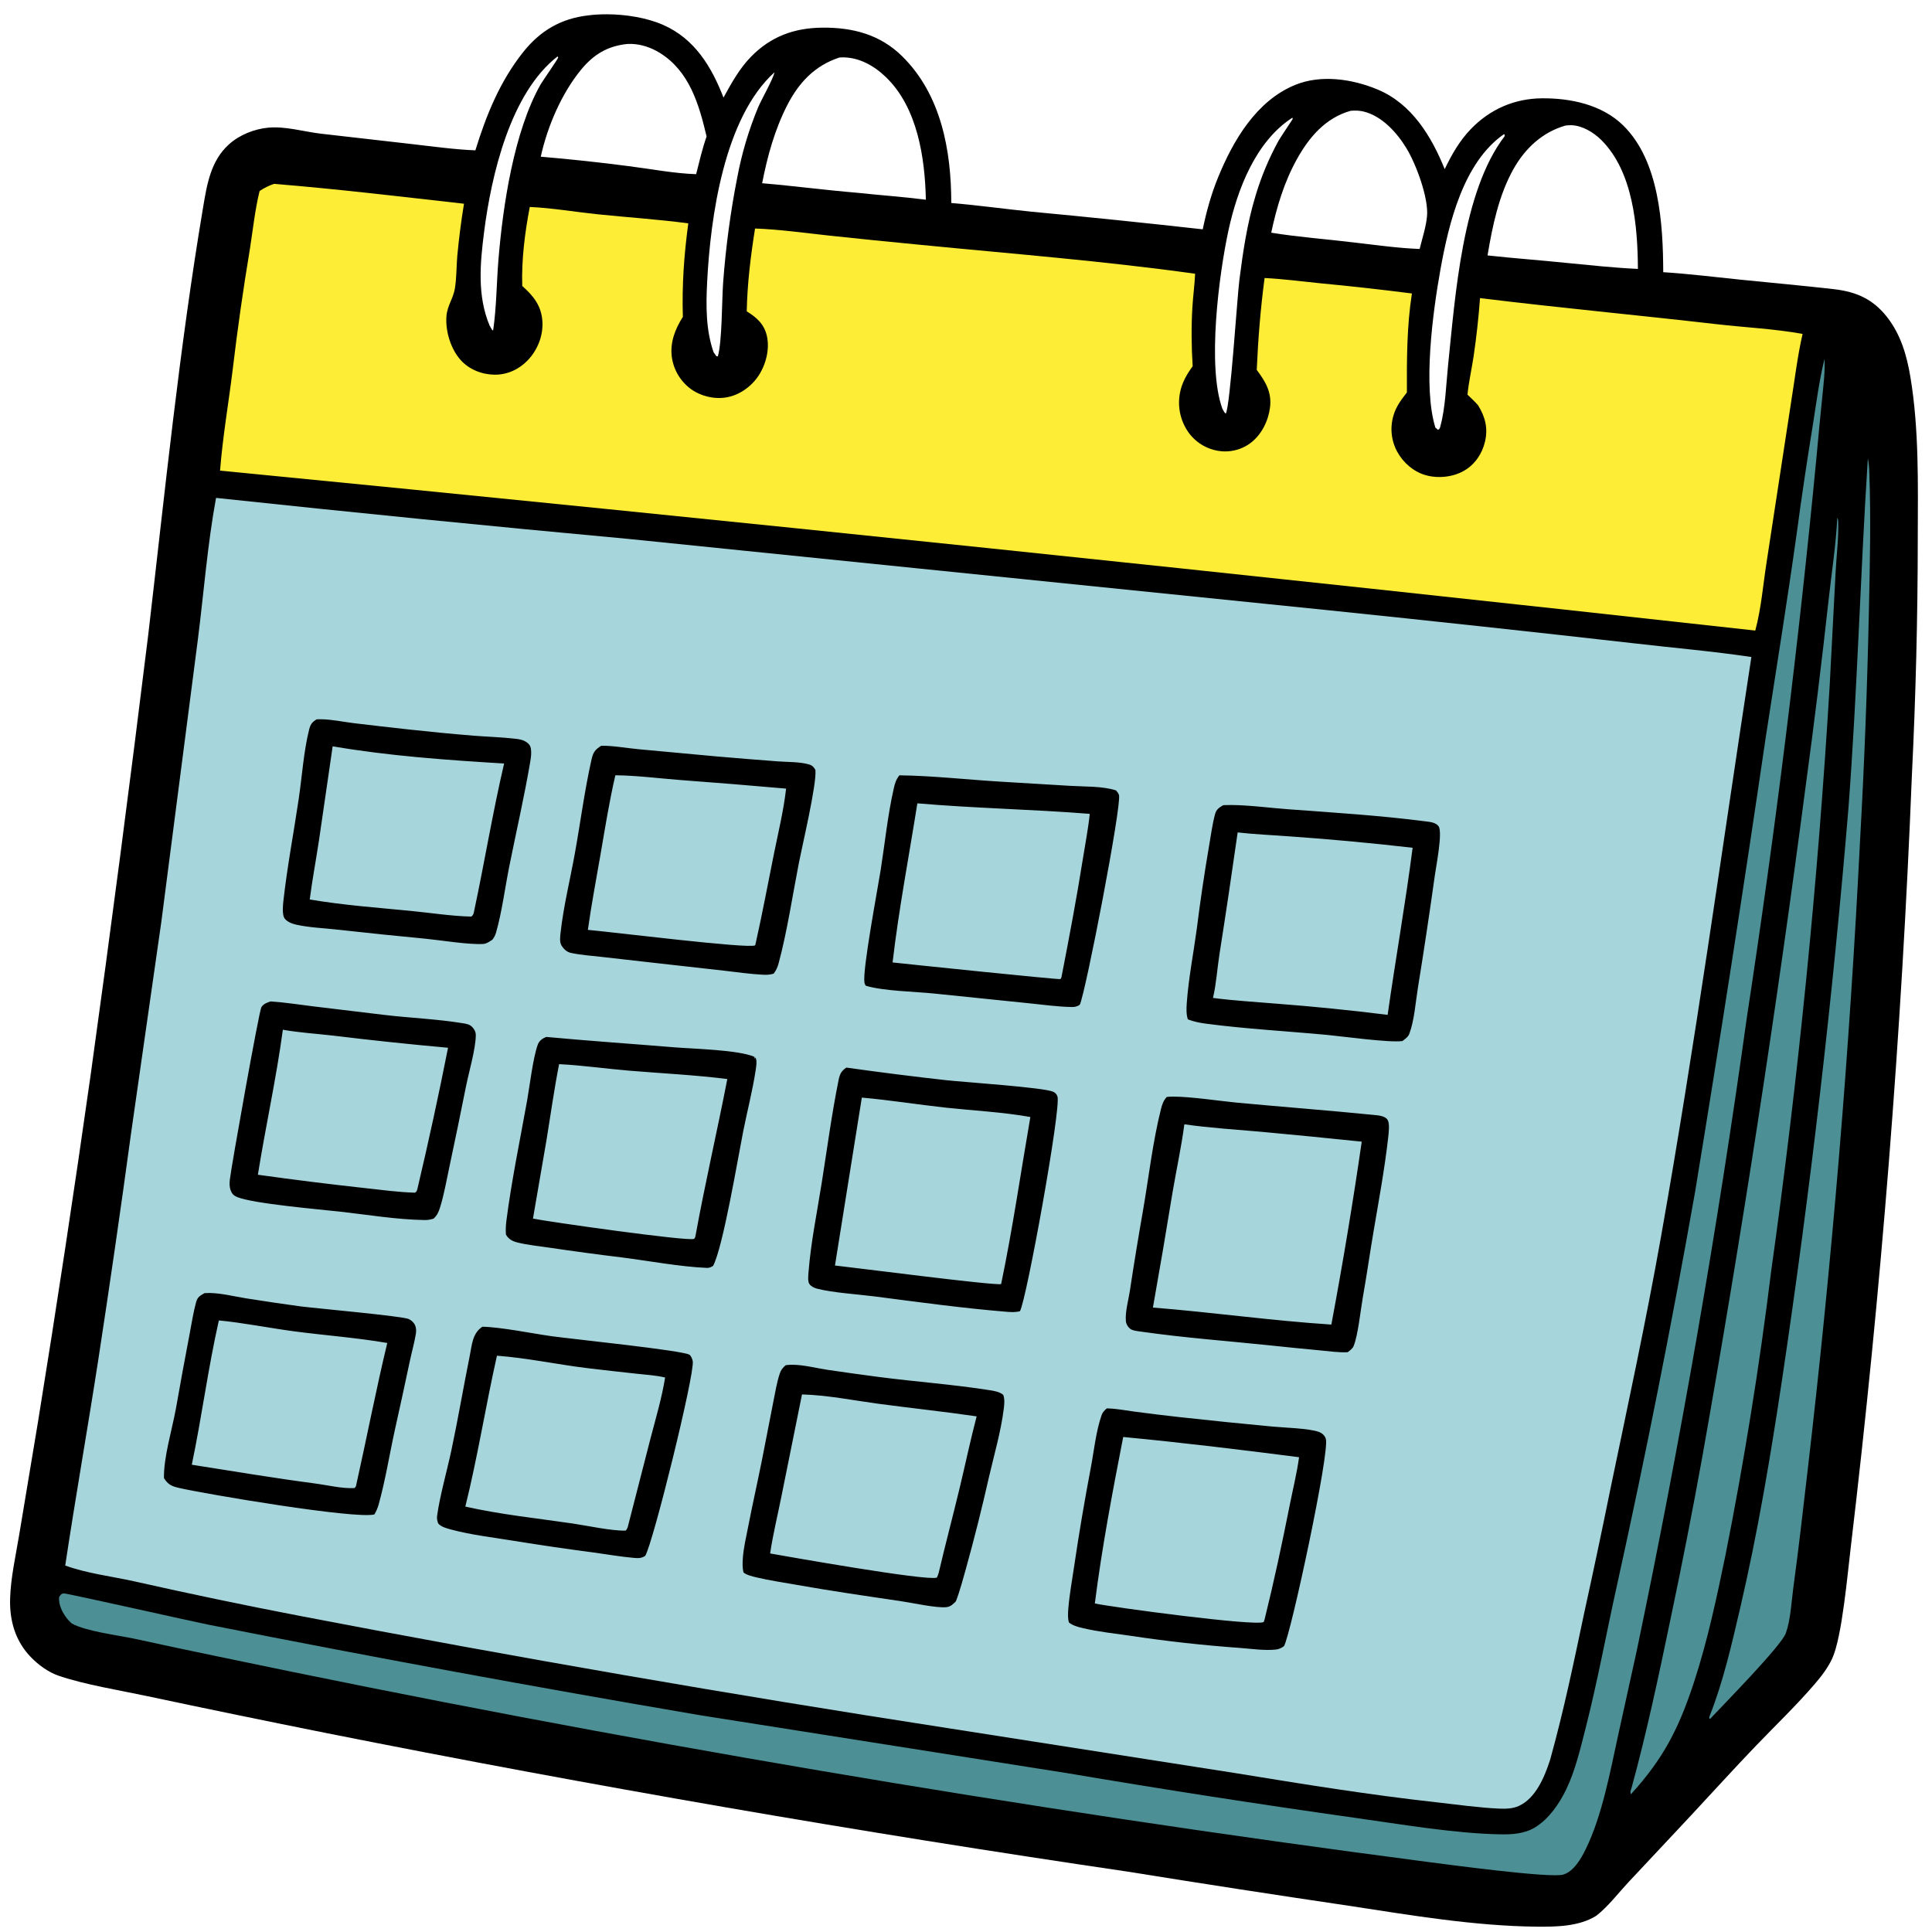 <svg xmlns="http://www.w3.org/2000/svg" xmlns:xlink="http://www.w3.org/1999/xlink" width="500" zoomAndPan="magnify" viewBox="0 0 375 375" height="500" preserveAspectRatio="xMidYMid meet" version="1.0"><defs><clipPath id="278dfe6343"><path d="M 1.5 2.797 L 372.75 2.797 L 372.75 374 L 1.5 374 Z M 1.5 2.797 " clip-rule="nonzero"/></clipPath></defs><g clip-path="url(#278dfe6343)"><path fill="#000000" d="M 117.766 2.773 C 116.52 2.77 115.309 2.84 114.184 2.984 C 108.891 3.59 104.852 5.953 101.535 10.129 C 97.027 15.812 94.391 22.312 92.27 29.18 C 88.176 29.016 84.047 28.43 79.977 27.969 L 62.219 25.941 C 58.914 25.543 55.387 24.469 52.062 24.781 C 49.332 25.039 46.469 26.184 44.426 28.031 C 40.883 31.242 40.168 35.809 39.418 40.27 C 34.797 67.707 32.008 95.539 28.777 123.172 C 25.273 151.723 21.543 180.242 17.582 208.73 C 14.402 231.164 11.004 253.566 7.383 275.93 L 3.727 297.895 C 3.059 301.949 2.07 306.227 1.961 310.34 C 1.844 314.594 2.98 318.535 5.98 321.637 C 7.473 323.18 9.41 324.598 11.457 325.285 C 16.648 327.035 23.121 328.055 28.535 329.211 C 40.129 331.676 51.738 334.066 63.363 336.391 C 114.961 346.66 166.789 355.621 218.844 363.277 C 233.137 365.578 247.441 367.785 261.762 369.902 C 273.75 371.73 286.113 373.836 298.254 373.965 C 302.047 374.004 306.527 373.938 309.844 371.844 C 312.113 370.074 314.07 367.492 316.039 365.379 L 328.113 352.492 C 332.324 347.977 336.492 343.367 340.77 338.914 C 344.609 334.914 348.629 331.07 352.246 326.863 C 353.543 325.352 354.781 323.738 355.625 321.926 C 357.562 317.746 358.629 305.207 359.246 300.203 C 362.195 275.348 364.66 250.441 366.633 225.488 C 368.609 200.535 370.098 175.551 371.094 150.543 C 371.852 135.125 372.234 119.703 372.238 104.266 C 372.262 93.965 372.504 83.352 370.805 73.164 C 370.109 68.984 368.934 64.926 366.281 61.547 C 363.539 58.051 360.328 56.633 355.969 56.129 C 349.938 55.438 343.875 54.902 337.836 54.285 C 332.844 53.777 327.84 53.148 322.832 52.832 C 322.801 43.543 322.09 31.262 315.086 24.371 C 310.969 20.32 304.891 19.035 299.285 19.082 C 293.953 19.125 289.223 21.195 285.52 25.02 C 283.297 27.316 281.793 29.969 280.418 32.828 C 277.848 26.473 274.043 20.18 267.465 17.406 C 262.539 15.328 256.414 14.41 251.352 16.496 C 243.875 19.578 239.391 27.203 236.453 34.371 C 235.113 37.633 234.16 41.066 233.449 44.512 C 222.352 43.27 211.246 42.125 200.129 41.082 C 194.969 40.559 189.809 39.832 184.641 39.402 C 184.637 29.207 182.688 18.41 175.141 10.945 C 170.848 6.699 165.527 5.312 159.609 5.367 C 154.168 5.414 149.613 7.078 145.773 11.008 C 143.504 13.332 141.984 16.121 140.43 18.938 C 138.109 12.945 134.828 7.508 128.695 4.824 C 125.559 3.449 121.5 2.781 117.766 2.773 Z M 122.586 8.523 C 124.504 8.59 126.398 9.238 128.027 10.238 C 133.828 13.812 135.676 20.266 137.148 26.484 C 136.316 28.871 135.738 31.359 135.121 33.805 C 130.832 33.672 126.348 32.789 122.078 32.254 C 116.387 31.512 110.68 30.898 104.961 30.414 C 106.246 24.574 108.973 18.176 112.785 13.527 C 115.211 10.578 117.93 8.922 121.766 8.535 C 122.039 8.52 122.312 8.516 122.586 8.523 Z M 108.219 10.957 C 108.258 11.027 108.344 11.09 108.34 11.172 C 108.336 11.391 105.273 15.793 104.945 16.363 C 99.738 25.531 97.605 39.996 96.75 50.363 C 96.375 54.926 96.383 59.57 95.723 64.102 L 95.562 64.105 L 95.035 63.203 C 92.602 57.422 93.188 51.109 93.961 45.035 C 95.367 34.004 99.059 18.059 108.219 10.957 Z M 163.371 11.141 C 166.641 11.055 169.613 12.719 171.918 14.934 C 178.086 20.855 179.531 30.59 179.711 38.762 C 175.25 38.195 170.738 37.887 166.266 37.406 C 160.145 36.895 154.051 36.082 147.93 35.566 C 148.945 30.379 150.344 25.246 152.754 20.512 C 155.016 16.066 158.121 12.734 162.941 11.16 C 163.082 11.152 163.227 11.145 163.371 11.141 Z M 150.328 14.031 C 150.074 15.34 147.773 19.355 147.129 20.887 C 146.223 23.082 145.43 25.316 144.754 27.59 C 144.082 29.867 143.523 32.172 143.09 34.504 C 141.785 41.102 140.852 48.164 140.359 54.867 C 140.102 58.41 140.176 66.238 139.332 69.172 L 139.039 69.129 L 138.5 68.352 C 136.992 64.027 137.023 59.32 137.254 54.797 C 137.887 42.16 140.555 22.859 150.328 14.031 Z M 262.773 21.469 C 263.402 21.453 264.035 21.5 264.641 21.641 C 268.234 22.5 271.152 25.746 273.004 28.797 C 274.863 31.859 277.312 38.426 276.984 41.969 C 276.789 44.062 276.051 46.277 275.551 48.324 C 271.363 48.172 267.059 47.551 262.887 47.074 C 257.531 46.414 252.062 46.035 246.742 45.164 C 247.809 40.18 249.246 35.363 251.734 30.883 C 254.109 26.609 257.301 22.871 262.152 21.508 C 262.359 21.488 262.566 21.477 262.773 21.469 Z M 250.848 22.844 L 250.867 22.859 C 250.879 22.949 250.914 23.043 250.895 23.129 C 250.891 23.148 248.438 26.82 248.137 27.367 C 247.211 29.059 246.375 30.793 245.633 32.57 C 244.891 34.352 244.242 36.164 243.695 38.012 C 242.066 43.367 241.266 48.828 240.559 54.371 C 240.137 57.688 238.777 78.93 237.926 80.27 C 237.637 80.133 237.418 79.586 237.25 79.301 C 234.277 71.098 236.598 53.234 238.449 44.699 C 240.168 36.77 243.727 27.441 250.848 22.844 Z M 304.934 24.301 C 307.117 24.352 309.309 25.684 310.82 27.184 C 316.992 33.328 317.871 43.93 317.918 52.195 C 313.258 51.984 308.574 51.469 303.93 51.02 C 298.867 50.496 293.789 50.133 288.73 49.578 C 289.676 43.895 290.914 37.895 293.754 32.828 C 296.008 28.812 299.375 25.648 303.859 24.371 C 304.215 24.332 304.574 24.293 304.934 24.301 Z M 291.918 26.039 L 292.059 26.16 L 292.047 26.445 C 283.816 37.172 282.465 57.516 281.074 70.848 C 280.691 74.531 280.562 79.074 279.609 82.594 C 279.496 83.02 279.508 83.219 279.121 83.438 L 278.605 83.004 C 276.16 75.031 278.102 60.637 279.574 52.391 C 281.188 43.398 284.012 31.539 291.918 26.039 Z M 291.918 26.039 " fill-opacity="1" fill-rule="nonzero"/></g><path fill="#4c8f95" d="M 354.137 69.668 L 354.082 69.887 C 353.094 73.953 352.547 78.215 351.891 82.352 C 350.754 89.328 349.711 96.32 348.77 103.324 C 346.918 116.598 344.77 129.859 342.73 143.109 C 338.41 172.555 333.84 201.965 329.016 231.336 C 324.496 256.934 319.438 282.426 313.832 307.809 C 311.762 317.105 310.07 326.465 307.699 335.699 C 306.699 339.598 305.754 343.66 304.008 347.305 C 302.68 350.078 300.633 353.055 297.961 354.688 C 295.879 355.957 293.43 356.09 291.043 356.039 C 282.211 355.855 271.879 354.082 263.012 352.84 C 244.375 350.211 225.781 347.32 207.223 344.18 L 135.824 332.914 C 103.957 327.484 72.164 321.629 40.453 315.348 C 37.43 314.754 12.809 309.203 12.352 309.273 C 11.848 309.355 11.703 309.617 11.473 310.012 C 11.336 311.562 12.211 313.238 13.199 314.383 C 13.43 314.652 13.688 314.895 13.949 315.129 C 16.719 316.652 22.875 317.391 26.164 318.09 C 31.531 319.266 36.906 320.41 42.285 321.52 C 81.164 329.668 120.184 337.066 159.344 343.715 C 198.504 350.367 237.777 356.266 277.164 361.41 C 280.762 361.863 300.953 364.609 303.426 363.855 C 305.5 363.223 306.891 360.746 307.797 358.906 C 310.969 352.457 312.559 343.773 314.105 336.703 L 317.684 320.434 C 326.215 279.629 333.348 238.586 339.09 197.301 C 344.609 161.23 349.105 125.035 352.582 88.715 C 352.922 84.93 353.285 81.145 353.672 77.367 C 353.914 74.863 354.277 72.18 354.137 69.668 Z M 362.547 88.992 C 361.086 111.621 360.492 134.316 358.777 156.934 C 355.691 194.004 351.398 230.934 345.906 267.723 C 343.66 282.676 341.176 297.531 337.734 312.262 C 336.113 319.203 334.48 326.402 331.855 333.039 C 331.723 333.375 331.762 333.246 331.797 333.633 L 331.977 333.586 C 334.469 330.922 345.766 319.445 346.629 317 C 347.582 314.312 347.703 310.938 348.094 308.102 C 349.121 300.59 349.965 293.074 350.844 285.543 C 355.598 244.816 358.996 203.977 361.043 163.023 C 361.871 148.234 362.438 133.441 362.75 118.633 C 362.941 109.703 363.16 100.695 362.832 91.77 C 362.797 90.832 362.754 89.906 362.547 88.992 Z M 356.621 100.461 C 356.359 105.723 355.531 111.07 354.945 116.312 C 353.609 128.422 352.121 140.52 350.477 152.594 C 344.777 196.141 338.09 239.539 330.414 282.781 C 328.508 293.316 326.449 303.82 324.238 314.293 C 321.957 325.262 319.656 336.172 316.695 346.98 C 316.566 347.445 316.336 347.805 316.566 348.254 C 322.875 341.352 325.852 335.469 328.742 326.703 C 331.406 318.625 333.188 310.195 334.91 301.875 C 338.543 283.602 341.504 265.219 343.785 246.73 C 346.43 227.859 348.699 208.941 350.594 189.98 C 352.488 171.02 354.004 152.023 355.145 133.004 L 356.285 111.176 C 356.453 107.895 356.898 104.449 356.793 101.176 C 356.785 100.906 356.734 100.703 356.621 100.461 Z M 356.621 100.461 " fill-opacity="1" fill-rule="nonzero"/><path fill="#fded36" d="M 53.191 35.688 C 65.48 36.684 77.805 38.168 90.062 39.543 C 89.508 42.926 89.07 46.32 88.754 49.73 C 88.582 51.816 88.629 53.996 88.281 56.059 C 87.957 57.953 86.812 59.352 86.656 61.363 C 86.43 64.25 87.473 67.734 89.434 69.906 C 91.09 71.738 93.551 72.699 96 72.727 C 98.453 72.75 100.73 71.707 102.422 69.945 C 104.336 67.945 105.441 65.188 105.281 62.406 C 105.102 59.371 103.535 57.422 101.367 55.508 C 101.203 50.461 101.879 45.125 102.828 40.172 C 107.152 40.363 111.562 41.129 115.875 41.578 C 121.777 42.191 127.723 42.57 133.598 43.355 C 132.77 49.457 132.355 55.34 132.543 61.5 C 131.027 63.879 130.012 66.496 130.41 69.371 C 130.434 69.523 130.457 69.672 130.488 69.824 C 130.516 69.973 130.551 70.121 130.586 70.27 C 130.625 70.418 130.664 70.562 130.707 70.711 C 130.754 70.855 130.801 71 130.852 71.145 C 130.902 71.289 130.957 71.43 131.016 71.574 C 131.074 71.715 131.137 71.852 131.199 71.992 C 131.266 72.129 131.332 72.266 131.406 72.398 C 131.477 72.535 131.551 72.668 131.629 72.797 C 131.711 72.93 131.789 73.059 131.875 73.184 C 131.961 73.312 132.047 73.438 132.141 73.559 C 132.23 73.68 132.324 73.801 132.422 73.918 C 132.516 74.035 132.617 74.152 132.719 74.266 C 132.82 74.379 132.926 74.488 133.035 74.598 C 133.145 74.703 133.254 74.809 133.367 74.91 C 133.48 75.016 133.598 75.113 133.715 75.211 C 133.832 75.305 133.953 75.398 134.074 75.492 C 136.02 76.906 138.617 77.535 140.992 77.133 C 143.512 76.703 145.828 75.047 147.227 72.934 C 148.664 70.758 149.43 67.777 148.852 65.215 C 148.336 62.918 146.863 61.605 144.941 60.434 C 145.055 54.957 145.699 49.758 146.555 44.352 C 151.293 44.531 156.066 45.195 160.781 45.711 C 166.719 46.348 172.664 46.949 178.609 47.516 C 196.375 49.262 214.293 50.66 231.973 53.133 C 231.875 55.285 231.578 57.441 231.445 59.598 C 231.215 63.398 231.254 67.297 231.496 71.094 C 230.348 72.645 229.387 74.336 229.031 76.254 C 229 76.414 228.973 76.578 228.949 76.738 C 228.926 76.902 228.906 77.066 228.891 77.23 C 228.875 77.395 228.867 77.559 228.859 77.723 C 228.852 77.887 228.848 78.051 228.848 78.215 C 228.852 78.379 228.855 78.543 228.863 78.711 C 228.875 78.875 228.887 79.039 228.906 79.203 C 228.922 79.363 228.941 79.527 228.969 79.691 C 228.992 79.852 229.023 80.016 229.055 80.176 C 229.09 80.336 229.125 80.496 229.168 80.656 C 229.211 80.816 229.254 80.973 229.305 81.133 C 229.352 81.289 229.406 81.445 229.461 81.598 C 229.52 81.754 229.578 81.906 229.645 82.059 C 229.707 82.211 229.773 82.359 229.848 82.508 C 229.918 82.656 229.992 82.801 230.074 82.945 C 230.152 83.09 230.234 83.234 230.32 83.375 C 230.406 83.516 230.496 83.652 230.586 83.789 C 230.672 83.91 230.762 84.031 230.852 84.152 C 230.941 84.27 231.035 84.387 231.133 84.5 C 231.227 84.613 231.328 84.723 231.43 84.832 C 231.531 84.941 231.637 85.047 231.746 85.152 C 231.852 85.254 231.961 85.355 232.074 85.453 C 232.188 85.551 232.305 85.645 232.422 85.738 C 232.539 85.832 232.656 85.918 232.781 86.004 C 232.902 86.09 233.027 86.176 233.152 86.254 C 233.277 86.332 233.406 86.41 233.535 86.484 C 233.668 86.555 233.797 86.625 233.934 86.691 C 234.066 86.758 234.199 86.824 234.34 86.883 C 234.473 86.941 234.613 87 234.754 87.051 C 234.891 87.105 235.031 87.152 235.176 87.199 C 235.316 87.246 235.461 87.285 235.605 87.324 C 235.75 87.363 235.895 87.398 236.039 87.43 C 236.188 87.461 236.332 87.488 236.48 87.512 C 236.617 87.535 236.754 87.555 236.895 87.566 C 237.031 87.582 237.172 87.594 237.309 87.605 C 237.449 87.613 237.586 87.617 237.727 87.617 C 237.867 87.621 238.004 87.617 238.145 87.613 C 238.281 87.605 238.422 87.598 238.559 87.586 C 238.699 87.57 238.836 87.555 238.973 87.535 C 239.113 87.516 239.25 87.492 239.387 87.465 C 239.523 87.441 239.66 87.41 239.793 87.375 C 239.93 87.344 240.062 87.305 240.195 87.266 C 240.328 87.227 240.461 87.18 240.594 87.133 C 240.723 87.086 240.852 87.035 240.98 86.984 C 241.109 86.93 241.238 86.871 241.363 86.812 C 241.488 86.754 241.613 86.691 241.734 86.625 C 241.855 86.559 241.977 86.488 242.098 86.414 C 242.215 86.344 242.332 86.27 242.445 86.191 C 242.562 86.113 242.676 86.031 242.785 85.945 C 244.891 84.328 246.184 81.68 246.512 79.07 C 246.879 76.109 245.621 74.059 243.934 71.797 C 244.188 65.863 244.672 59.844 245.457 53.961 C 249.023 54.141 252.605 54.613 256.16 54.973 C 262.137 55.539 268.098 56.199 274.051 56.965 C 273.062 63.293 273.051 69.785 273.078 76.172 C 271.965 77.613 270.992 78.871 270.465 80.66 C 270.422 80.805 270.383 80.949 270.348 81.098 C 270.312 81.242 270.281 81.391 270.25 81.539 C 270.223 81.688 270.199 81.836 270.176 81.984 C 270.156 82.133 270.137 82.281 270.125 82.434 C 270.109 82.582 270.098 82.734 270.094 82.883 C 270.086 83.035 270.082 83.184 270.082 83.336 C 270.086 83.484 270.09 83.637 270.098 83.789 C 270.105 83.938 270.117 84.086 270.133 84.238 C 270.148 84.387 270.168 84.539 270.191 84.688 C 270.215 84.836 270.242 84.984 270.27 85.133 C 270.301 85.277 270.336 85.426 270.371 85.57 C 270.41 85.719 270.449 85.863 270.496 86.008 C 270.539 86.152 270.586 86.293 270.641 86.434 C 270.691 86.578 270.746 86.719 270.805 86.855 C 270.863 86.996 270.926 87.133 270.988 87.27 C 271.055 87.402 271.125 87.539 271.195 87.672 C 272.371 89.816 274.348 91.551 276.719 92.23 C 279.125 92.914 282.02 92.617 284.191 91.359 C 286.301 90.137 287.695 88.055 288.242 85.699 C 288.852 83.078 288.27 80.902 286.895 78.668 C 286.266 77.934 285.531 77.277 284.84 76.602 C 285.074 74.152 285.645 71.676 286.016 69.234 C 286.574 65.457 286.992 61.664 287.273 57.859 C 302.5 59.738 317.812 61.152 333.062 62.91 C 338.617 63.551 344.395 63.82 349.883 64.809 C 348.895 69.066 348.375 73.574 347.676 77.895 L 342.906 109.059 C 342.203 113.508 341.871 118.035 340.699 122.391 C 241.438 111.402 142.109 101.055 42.715 91.344 C 43.219 84.809 44.355 78.348 45.152 71.844 C 46.078 64.016 47.191 56.215 48.488 48.441 C 49.082 44.668 49.477 40.781 50.387 37.074 C 51.312 36.461 52.141 36.043 53.191 35.688 Z M 53.191 35.688 " fill-opacity="1" fill-rule="nonzero"/><path fill="#a6d5db" d="M 41.934 96.641 C 40.266 105.703 39.562 115.012 38.402 124.156 L 31.309 178.961 L 25.441 219.953 C 23.441 234.676 21.312 249.387 19.055 264.074 C 17.004 277.352 14.66 290.578 12.66 303.867 C 16.816 305.391 21.648 305.961 25.98 306.918 C 36.742 309.344 47.539 311.598 58.375 313.68 C 100.062 321.68 141.879 328.926 183.832 335.41 L 239.875 344.172 C 252.844 346.285 265.879 348.402 278.945 349.84 C 282.926 350.277 286.98 350.879 290.98 351.051 C 292.293 351.105 293.613 351.078 294.828 350.52 C 298.078 349.031 299.785 344.93 300.82 341.742 C 300.848 341.656 300.875 341.574 300.902 341.488 C 303.512 332.121 305.504 322.535 307.504 313.02 C 309.262 305.039 310.949 297.047 312.574 289.035 C 315.961 272.746 319.473 256.531 322.383 240.141 C 329.027 202.746 334.184 165.066 339.941 127.523 C 332.391 126.398 324.711 125.746 317.121 124.863 C 297.414 122.629 277.691 120.496 257.961 118.461 L 122.078 104.613 C 95.344 102.152 68.629 99.492 41.934 96.641 Z M 62.352 139.605 C 64.414 139.645 66.531 140.094 68.566 140.352 C 72.094 140.777 75.625 141.184 79.156 141.57 C 83.426 142.039 87.699 142.453 91.98 142.801 C 94.656 143.008 97.379 143.086 100.043 143.391 C 100.824 143.48 101.543 143.605 102.203 144.062 C 102.652 144.371 102.941 144.707 103.039 145.262 C 103.176 146.051 103.078 146.922 102.945 147.711 C 101.789 154.555 100.207 161.383 98.844 168.191 C 98.02 172.32 97.422 177.043 96.273 181.047 C 96.125 181.562 95.891 181.969 95.57 182.395 L 95.375 182.523 C 94.875 182.848 94.391 183.191 93.777 183.223 C 90.832 183.379 85.699 182.508 82.586 182.203 C 76.863 181.664 71.148 181.074 65.438 180.434 C 62.844 180.148 60.012 180.039 57.469 179.473 C 56.691 179.301 55.461 178.848 55.117 178.043 C 54.789 177.281 54.902 175.793 54.996 174.965 C 55.73 168.316 57.012 161.637 57.988 155.016 C 58.625 150.711 58.941 145.848 59.988 141.664 C 60.246 140.625 60.543 140.172 61.469 139.617 C 61.762 139.605 62.055 139.602 62.352 139.605 Z M 116.699 144.75 C 119.016 144.719 121.523 145.195 123.844 145.414 L 139.082 146.82 C 143.039 147.164 146.996 147.484 150.957 147.781 C 152.824 147.922 155.289 147.852 157.066 148.387 C 157.656 148.562 157.984 148.91 158.273 149.449 C 158.539 152.227 155.738 164.02 155.082 167.391 C 153.871 173.582 152.75 181.031 151.117 187.016 C 150.914 187.766 150.648 188.34 150.188 188.961 C 149.504 189.219 148.754 189.23 148.035 189.191 C 145.555 189.066 143.059 188.691 140.59 188.414 L 127.141 186.906 L 116.711 185.727 C 114.746 185.504 112.707 185.371 110.777 184.949 C 110.02 184.785 109.422 184.211 109.016 183.574 C 108.57 182.875 108.723 181.832 108.809 181.027 C 109.371 175.938 110.652 170.773 111.566 165.723 C 112.668 159.629 113.461 153.418 114.824 147.383 C 115.137 146.008 115.508 145.5 116.699 144.75 Z M 64.57 144.859 L 61.902 163.191 C 61.324 166.988 60.613 170.785 60.117 174.586 C 66.535 175.688 73.164 176.164 79.648 176.797 C 83.555 177.176 87.559 177.816 91.477 177.91 C 91.918 177.594 91.957 177.207 92.062 176.676 C 94.074 167.211 95.645 157.617 97.848 148.199 C 86.824 147.531 75.457 146.73 64.57 144.859 Z M 119.441 150.48 C 118.258 155.562 117.445 160.73 116.555 165.871 C 115.715 170.734 114.785 175.602 114.105 180.488 C 118.156 180.828 145.406 184.211 146.551 183.496 L 146.617 183.367 C 147.934 177.531 149.023 171.668 150.207 165.801 C 151.051 161.602 152.102 157.328 152.582 153.07 C 145.68 152.461 138.77 151.898 131.859 151.387 C 127.766 151.066 123.539 150.52 119.441 150.48 Z M 174.578 150.488 C 181.121 150.574 187.77 151.336 194.312 151.727 L 207.719 152.531 C 210.559 152.707 213.906 152.559 216.613 153.41 C 216.863 153.703 217.074 153.938 217.191 154.309 C 217.781 156.141 210.684 192.828 209.586 195.008 C 209.527 195.051 209.469 195.098 209.406 195.137 C 208.961 195.398 208.562 195.469 208.055 195.461 C 205.191 195.418 202.234 194.977 199.379 194.699 L 181.527 192.867 C 177.711 192.461 171.562 192.387 168.07 191.336 C 167.906 191.125 167.816 190.949 167.781 190.68 C 167.414 188.109 170.332 172.672 170.93 168.918 C 171.762 163.645 172.305 158.148 173.5 152.953 C 173.723 151.977 173.938 151.277 174.578 150.488 Z M 178.059 155.926 C 176.434 166.184 174.453 176.496 173.25 186.809 C 175.77 187.09 205.336 190.16 205.832 190.043 L 206.02 189.715 C 207.52 182.004 208.98 174.32 210.207 166.562 C 210.656 163.711 211.23 160.84 211.52 157.969 C 200.387 157.082 189.18 156.891 178.059 155.926 Z M 238.906 156.25 C 242.449 156.266 246.676 156.832 250.062 157.078 C 258.887 157.727 267.824 158.281 276.598 159.414 C 277.504 159.531 278.664 159.602 279.23 160.383 C 280.047 161.512 278.75 168.16 278.516 169.812 C 277.492 177.145 276.391 184.469 275.207 191.777 C 274.754 194.566 274.535 198.016 273.551 200.648 C 273.316 201.285 272.727 201.672 272.203 202.066 C 269.707 202.422 260.645 201.164 257.664 200.883 C 249.852 200.148 241.922 199.727 234.148 198.703 C 232.934 198.543 231.699 198.312 230.559 197.855 C 230.23 196.852 230.281 195.73 230.352 194.688 C 230.688 189.934 231.648 185.066 232.289 180.332 C 232.969 174.91 233.77 169.504 234.691 164.117 C 235.043 162.117 235.305 160.02 235.832 158.062 C 236.094 157.086 236.598 156.781 237.438 156.277 C 237.91 156.254 238.402 156.246 238.906 156.25 Z M 240.23 161.574 C 239.113 169.441 237.941 177.301 236.707 185.148 C 236.266 187.969 236.086 190.934 235.441 193.699 C 239.496 194.227 243.609 194.465 247.684 194.805 C 254.918 195.355 262.137 196.082 269.34 196.984 C 270.871 186.16 272.793 175.398 274.188 164.551 C 266.312 163.645 258.418 162.91 250.508 162.355 C 247.09 162.094 243.633 161.957 240.23 161.574 Z M 52.508 194.379 C 55.285 194.555 58.062 194.996 60.82 195.336 L 74.516 196.984 C 79.562 197.586 84.77 197.785 89.77 198.598 C 90.438 198.707 91.109 198.797 91.613 199.297 C 92.062 199.746 92.355 200.285 92.352 200.926 C 92.332 203.57 91.027 208.016 90.469 210.77 C 89.418 216.035 88.336 221.297 87.215 226.547 C 86.66 229.129 86.207 231.812 85.422 234.336 C 85.137 235.254 84.867 235.867 84.164 236.535 C 83.578 236.723 83.016 236.82 82.402 236.809 C 77.012 236.723 71.418 235.789 66.051 235.184 C 62.227 234.754 49.203 233.652 46.023 232.344 C 45.371 232.074 45.02 231.715 44.777 231.055 C 44.52 230.367 44.531 229.668 44.613 228.949 C 44.93 226.211 50.285 196.211 50.734 195.492 C 51.148 194.84 51.809 194.613 52.508 194.379 Z M 54.902 199.871 C 53.633 209.297 51.555 218.625 50.055 228.016 C 56.93 228.977 63.82 229.836 70.723 230.594 C 73.98 230.949 77.297 231.41 80.57 231.5 C 80.965 231.199 80.91 231.113 81.043 230.66 C 83.184 221.598 85.16 212.504 86.965 203.367 C 79.512 202.699 72.074 201.914 64.648 201.012 C 61.434 200.641 58.082 200.438 54.902 199.871 Z M 106.016 201.266 C 114.289 202.039 122.586 202.598 130.867 203.281 C 134.617 203.59 143.293 203.766 146.422 205.125 L 146.508 205.512 L 146.609 205.254 C 146.648 205.328 146.699 205.398 146.73 205.477 C 146.938 206.031 146.777 207.043 146.691 207.621 C 146.094 211.617 145.039 215.648 144.25 219.617 C 143.258 224.629 140.316 242.195 138.406 245.715 C 137.996 245.949 137.707 246.117 137.215 246.098 C 132.039 245.883 125.934 244.734 120.73 244.07 C 116.035 243.504 111.352 242.871 106.672 242.176 C 104.602 241.867 102.383 241.66 100.359 241.145 C 99.41 240.898 98.699 240.496 98.203 239.637 C 98.133 238.746 98.176 237.871 98.285 236.988 C 99.27 229.27 100.922 221.352 102.301 213.68 C 102.832 210.707 103.426 205.469 104.363 202.812 C 104.645 202.012 105.273 201.574 106.016 201.266 Z M 108.523 206.551 C 107.57 211.387 106.891 216.285 106.098 221.148 L 103.449 236.527 C 106.113 237.098 133.543 240.988 134.68 240.469 C 134.93 240.352 134.922 240.105 134.996 239.867 C 136.848 229.695 139.199 219.594 141.172 209.441 C 134.844 208.645 128.406 208.34 122.051 207.809 C 117.551 207.434 113.027 206.773 108.523 206.551 Z M 164.281 207.219 C 170.762 208.133 177.254 208.953 183.754 209.676 C 187.117 210.039 202.504 211.07 204.398 211.898 C 204.82 212.082 205.098 212.379 205.25 212.812 C 206.012 214.965 199.238 252.344 197.969 254.504 C 197.082 254.738 196.258 254.688 195.355 254.613 C 186.809 253.914 178.309 252.738 169.805 251.641 C 166.473 251.211 161.691 250.93 158.609 250.133 C 158.039 249.988 157.477 249.727 157.113 249.242 C 156.73 248.727 156.895 247.43 156.945 246.793 C 157.398 241.109 158.582 235.348 159.477 229.711 C 160.535 223.027 161.43 216.281 162.766 209.648 C 163 208.488 163.289 207.879 164.281 207.219 Z M 227.715 212.852 C 231.07 212.84 237.199 213.754 240.047 214.02 C 248.891 214.848 257.75 215.516 266.586 216.402 C 267.445 216.488 268.91 216.555 269.379 217.453 C 269.762 218.188 269.535 219.988 269.441 220.84 C 268.754 226.914 267.629 232.973 266.609 239 C 265.883 243.285 265.277 247.578 264.516 251.859 C 264.078 254.336 263.605 259.113 262.746 261.246 C 262.543 261.758 262.012 262.129 261.594 262.461 C 259.848 262.559 258.004 262.27 256.262 262.113 C 252.953 261.805 249.645 261.473 246.34 261.121 C 238.137 260.27 229.805 259.656 221.645 258.492 C 221.004 258.398 219.832 258.309 219.332 257.895 C 218.91 257.547 218.586 256.988 218.535 256.445 C 218.363 254.691 219.027 252.355 219.301 250.59 C 220.102 245.293 220.969 240.008 221.895 234.734 C 223 228.293 223.75 221.594 225.344 215.266 C 225.578 214.328 225.812 213.656 226.465 212.918 C 226.812 212.871 227.234 212.852 227.715 212.852 Z M 167.281 213.043 L 162.066 245.633 C 166.32 246.098 193.137 249.582 194.32 249.234 C 196.555 238.5 198.121 227.617 199.992 216.812 C 194.66 215.855 189.066 215.582 183.672 215.004 C 178.211 214.414 172.742 213.523 167.281 213.043 Z M 229.883 218.23 C 229.312 222.57 228.367 226.891 227.629 231.207 C 226.402 238.746 225.117 246.273 223.781 253.797 C 235.324 254.719 246.906 256.355 258.414 257.098 C 260.625 245.305 262.594 233.469 264.312 221.594 C 257.848 220.922 251.375 220.285 244.902 219.688 C 239.91 219.246 234.844 218.938 229.883 218.23 Z M 40.688 250.969 C 43 251 45.488 251.645 47.719 252 C 51.238 252.559 54.766 253.082 58.297 253.562 C 61.094 253.93 78.184 255.457 79.34 256.027 C 79.949 256.324 80.465 256.824 80.656 257.488 C 80.785 257.934 80.797 258.395 80.723 258.848 C 80.445 260.605 79.93 262.387 79.559 264.133 C 78.633 268.516 77.684 272.887 76.707 277.254 C 75.621 282.145 74.828 287.254 73.484 292.059 C 73.293 292.746 73.027 293.34 72.664 293.953 C 68.863 294.891 40.031 290.012 34.805 288.82 C 33.367 288.492 32.633 288.195 31.824 286.906 C 31.754 282.836 33.375 277.586 34.129 273.496 C 34.977 268.664 35.863 263.84 36.785 259.023 C 37.184 256.965 37.5 254.812 38.051 252.789 C 38.34 251.742 38.785 251.508 39.707 250.996 C 40.031 250.973 40.355 250.965 40.688 250.969 Z M 42.48 256.297 C 40.383 265.562 39.176 275.004 37.227 284.301 C 45.219 285.562 53.164 286.891 61.191 287.949 C 63.598 288.266 66.426 288.969 68.812 288.832 C 68.91 288.715 69.035 288.609 69.09 288.469 C 71.16 279.219 72.953 269.883 75.168 260.672 C 69.234 259.645 63.129 259.207 57.152 258.418 C 52.43 257.797 47.09 256.723 42.48 256.297 Z M 93.629 257.516 C 97.359 257.598 103.184 258.816 107.121 259.363 C 111.074 259.91 132.715 262.129 133.84 262.969 C 134.172 263.215 134.395 263.824 134.461 264.219 C 134.871 266.695 126.723 299.656 125.23 301.996 C 124.453 302.5 123.832 302.457 122.941 302.375 C 120.379 302.152 117.805 301.691 115.254 301.344 C 110.156 300.68 105.07 299.934 99.992 299.113 C 95.895 298.441 91.531 297.953 87.527 296.875 C 86.719 296.656 85.602 296.367 85.055 295.703 C 84.891 295.215 84.762 294.82 84.832 294.293 C 85.352 290.402 86.766 285.492 87.609 281.527 C 88.91 275.414 89.945 269.254 91.184 263.129 C 91.617 260.992 91.684 258.805 93.629 257.516 Z M 96.457 263.141 C 94.27 272.867 92.723 282.75 90.32 292.426 C 97.102 293.965 104.211 294.695 111.094 295.703 C 114.004 296.125 118.605 297.152 121.426 297.094 C 121.801 296.762 121.855 296.344 121.977 295.883 L 126.223 279.352 C 127.254 275.406 128.445 271.406 129.102 267.375 C 127.316 266.945 125.391 266.84 123.57 266.641 C 120.301 266.289 117.031 265.918 113.766 265.527 C 108.035 264.816 102.199 263.566 96.457 263.141 Z M 153.777 264.898 C 155.98 264.902 158.512 265.566 160.621 265.883 C 163.91 266.367 167.203 266.828 170.496 267.258 C 177.66 268.195 184.953 268.707 192.074 269.832 C 193.008 269.98 193.973 270.129 194.727 270.734 C 195.047 271.578 194.938 272.613 194.824 273.5 C 194.27 277.891 192.957 282.387 191.957 286.699 C 190.629 292.598 189.156 298.457 187.543 304.281 C 186.918 306.461 186.355 308.707 185.535 310.82 C 184.98 311.371 184.535 311.848 183.719 311.945 C 181.832 312.168 177.062 311.109 174.863 310.785 C 168.109 309.789 161.375 308.816 154.652 307.621 C 152.043 307.16 149.387 306.777 146.812 306.164 C 145.996 305.969 144.961 305.742 144.305 305.207 C 144.098 304.301 144.117 303.414 144.18 302.492 C 144.32 300.438 144.824 298.348 145.219 296.328 C 146.062 291.988 147.039 287.676 147.906 283.34 L 150.109 272.047 C 150.477 270.246 150.766 268.352 151.352 266.609 C 151.594 265.879 151.93 265.48 152.504 264.984 C 152.621 264.969 152.738 264.953 152.859 264.941 C 153.156 264.91 153.465 264.898 153.777 264.898 Z M 155.668 270.656 L 151.668 290.477 C 150.941 294.133 150.02 297.844 149.484 301.527 C 152.746 302.098 179.727 306.895 181.84 306.219 C 181.977 305.922 182.098 305.652 182.188 305.336 C 183.492 299.773 184.961 294.254 186.297 288.699 C 187.398 284.105 188.363 279.488 189.566 274.918 C 183.207 273.984 176.781 273.316 170.406 272.457 C 165.582 271.805 160.52 270.785 155.668 270.656 Z M 214.836 273.367 C 216.652 273.398 218.559 273.777 220.359 274.016 C 223.27 274.402 226.188 274.754 229.109 275.078 C 235.059 275.734 241.016 276.34 246.977 276.895 C 249.176 277.109 254.141 277.234 256.008 277.941 C 256.645 278.184 257.105 278.602 257.336 279.254 C 258.191 281.652 250.516 317.332 249.227 319.504 C 248.754 319.879 248.238 320.109 247.641 320.176 C 245.426 320.414 242.906 320.027 240.676 319.863 C 233.562 319.352 226.484 318.57 219.438 317.508 C 216.363 317.062 213.184 316.73 210.164 316.012 C 209.227 315.789 208.238 315.531 207.48 314.926 C 207.223 314.059 207.293 313.082 207.363 312.188 C 207.582 309.5 208.086 306.785 208.477 304.113 C 209.422 297.688 210.5 291.34 211.711 284.957 C 212.344 281.629 212.715 277.832 213.832 274.645 C 214.027 274.086 214.398 273.746 214.836 273.367 Z M 218.012 278.918 C 215.934 289.598 213.867 300.441 212.508 311.234 C 216 311.977 243.762 315.707 245.285 314.832 L 245.461 314.312 C 247.273 306.977 248.848 299.641 250.316 292.23 C 250.934 289.125 251.719 285.977 252.148 282.844 C 240.812 281.387 229.391 279.996 218.012 278.918 Z M 218.012 278.918 " fill-opacity="1" fill-rule="nonzero"/></svg>